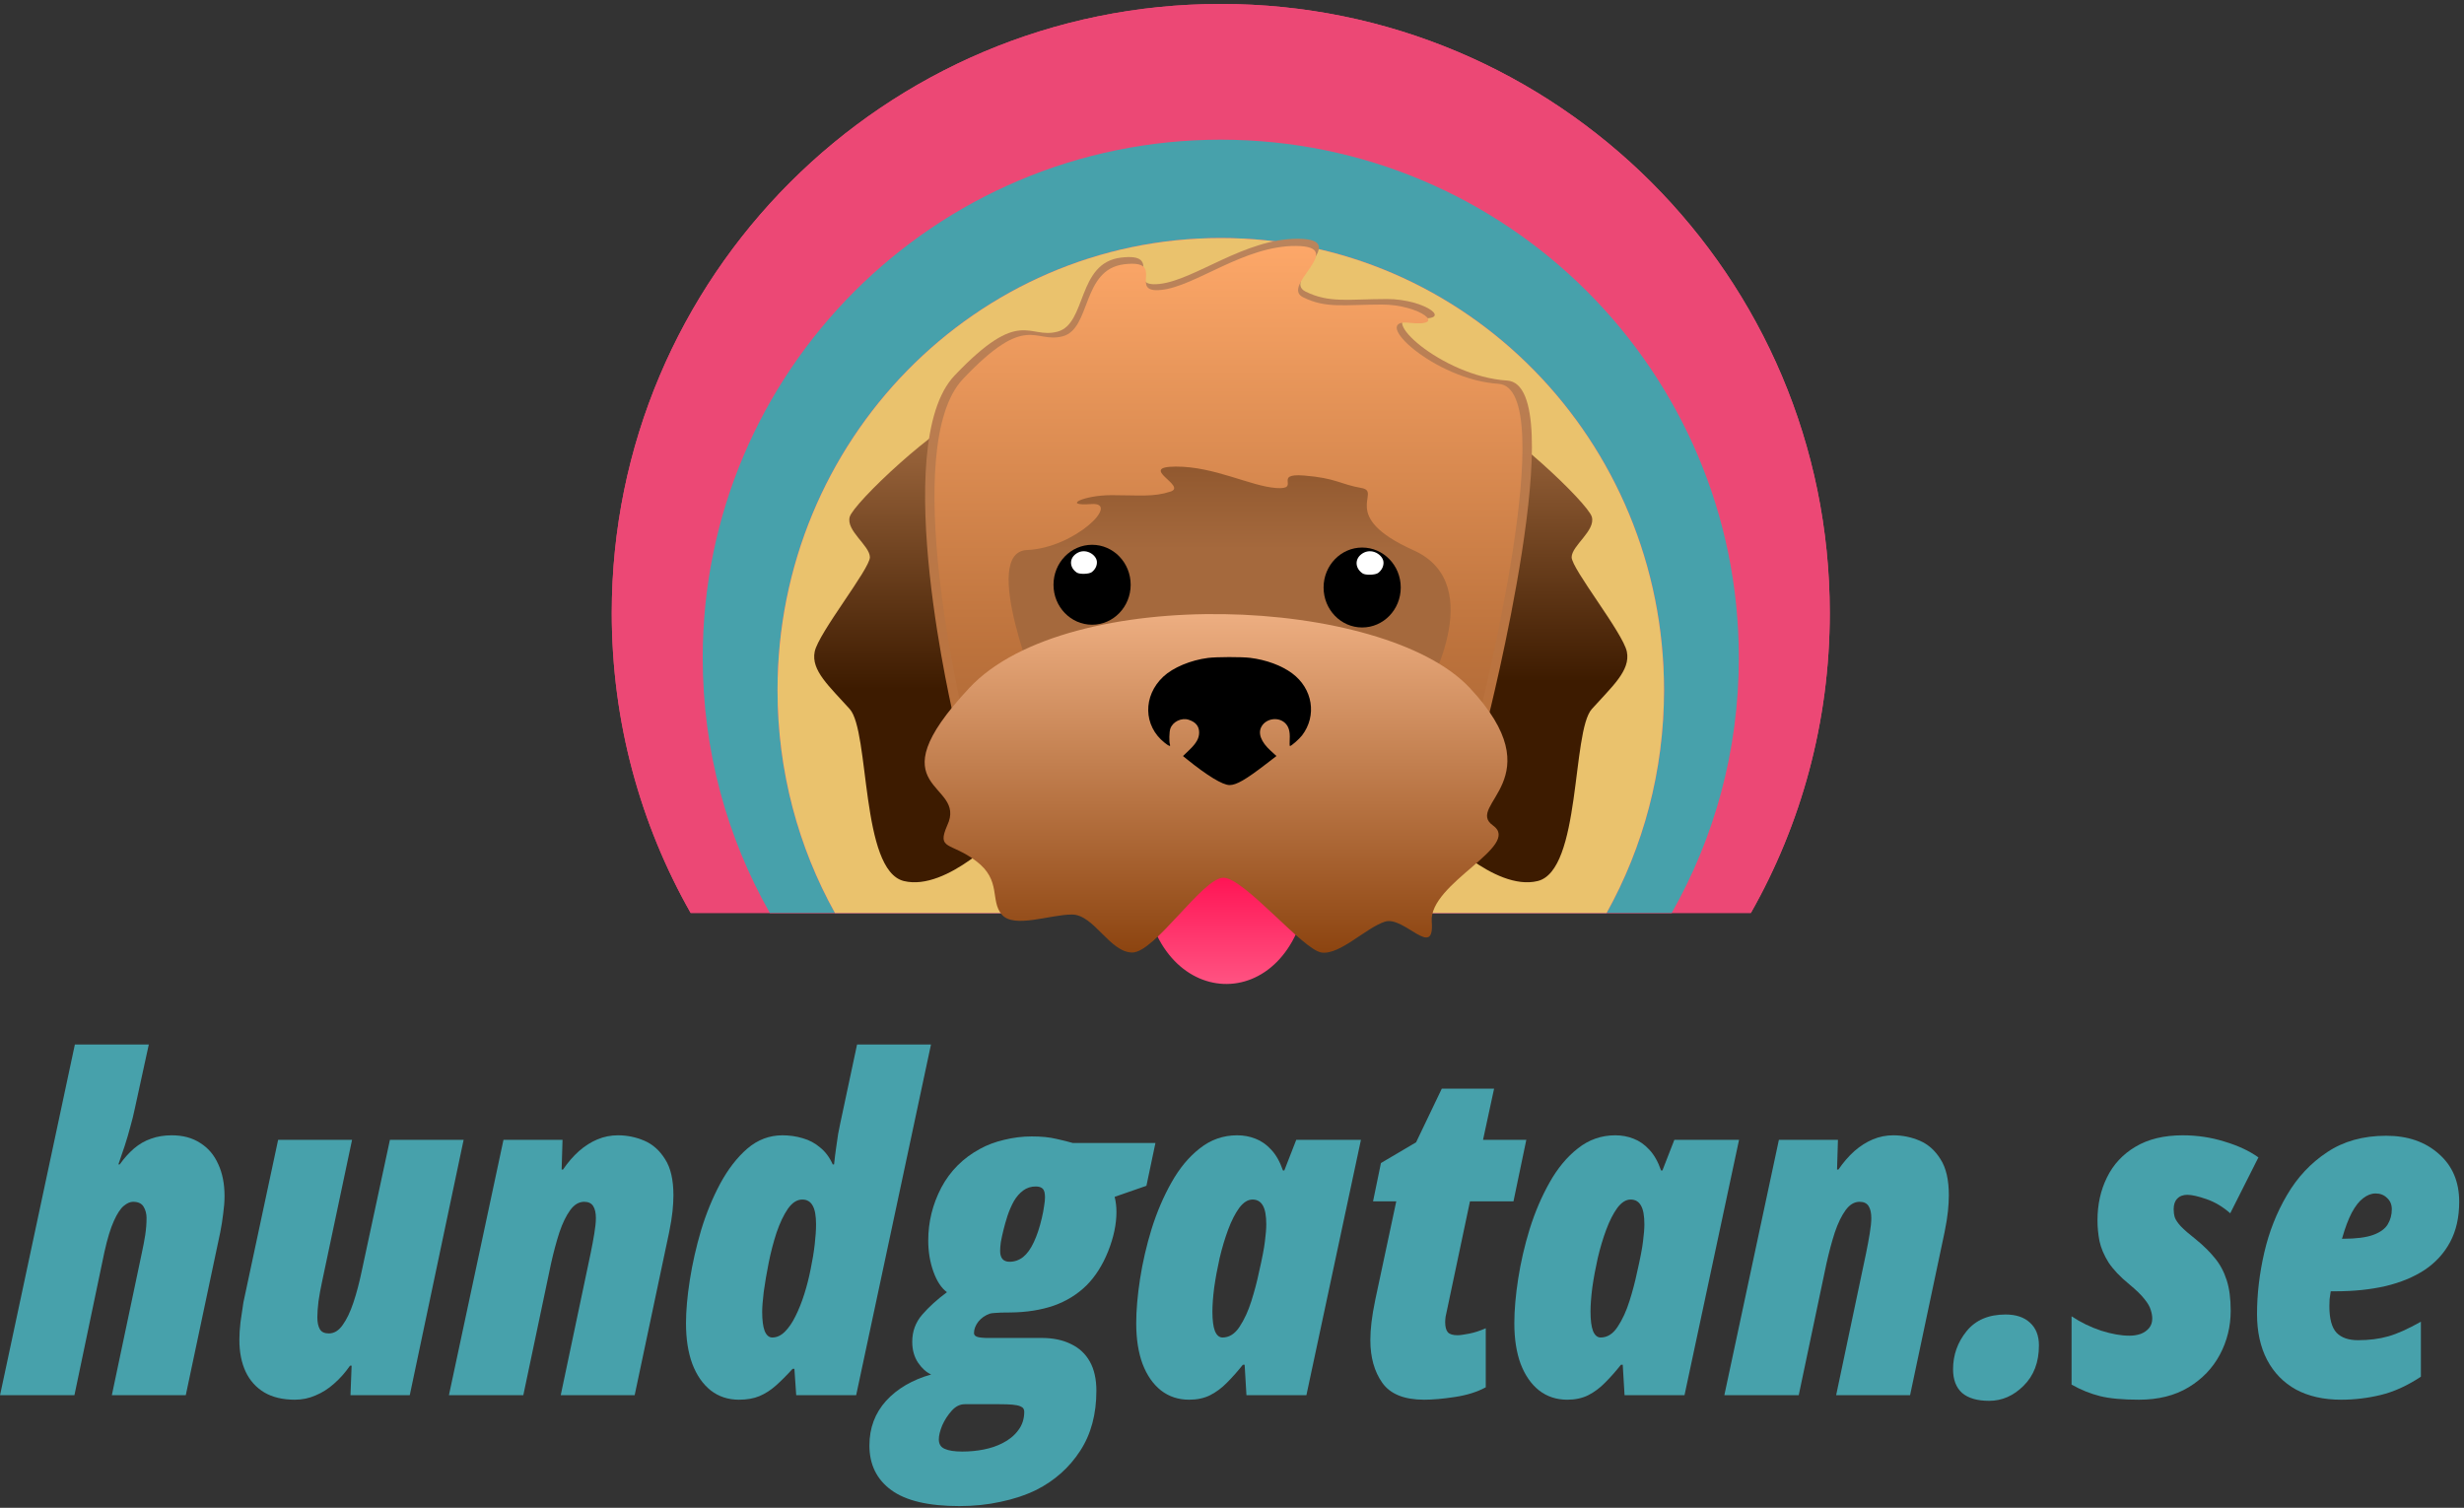 <svg width="487" height="298" viewBox="0 0 487 298" fill="none" xmlns="http://www.w3.org/2000/svg">
<rect x="0" y="0" width="487" height="298" fill="#333333" stroke="none"/>
<path d="M462.708 276.64C459.263 276.64 456.293 275.971 453.799 274.635C451.334 273.269 449.433 271.324 448.096 268.799C446.76 266.245 446.092 263.216 446.092 259.711C446.092 255.761 446.567 251.722 447.517 247.594C448.468 243.466 449.968 239.664 452.017 236.19C454.066 232.685 456.709 229.864 459.946 227.725C463.184 225.557 467.074 224.473 471.618 224.473C475.865 224.473 479.325 225.661 481.998 228.037C484.701 230.383 486.052 233.546 486.052 237.526C486.052 240.585 485.458 243.228 484.27 245.456C483.082 247.683 481.404 249.524 479.236 250.98C477.068 252.405 474.484 253.474 471.485 254.187C468.515 254.87 465.218 255.212 461.595 255.212H460.659C460.57 255.717 460.496 256.236 460.436 256.771C460.407 257.276 460.392 257.736 460.392 258.152C460.392 260.647 460.867 262.399 461.817 263.409C462.768 264.389 464.179 264.879 466.05 264.879C468.247 264.879 470.237 264.626 472.019 264.122C473.801 263.617 475.954 262.651 478.479 261.226V272.096C475.776 273.878 473.133 275.08 470.549 275.704C467.965 276.328 465.352 276.64 462.708 276.64ZM462.887 244.832H463.065C465.649 244.832 467.638 244.58 469.034 244.075C470.43 243.57 471.395 242.872 471.93 241.981C472.465 241.09 472.732 240.095 472.732 238.996C472.732 238.075 472.42 237.333 471.796 236.769C471.202 236.175 470.445 235.878 469.524 235.878C468.693 235.878 467.876 236.19 467.074 236.813C466.272 237.407 465.515 238.372 464.802 239.709C464.119 241.016 463.481 242.723 462.887 244.832Z" fill="#47A1AB"/>
<path d="M422.757 276.64C419.519 276.64 416.95 276.402 415.05 275.927C413.149 275.452 411.278 274.694 409.437 273.655V260.157C411.278 261.374 413.238 262.325 415.317 263.008C417.396 263.661 419.237 263.988 420.841 263.988C421.673 263.988 422.43 263.869 423.113 263.631C423.796 263.364 424.345 262.978 424.761 262.473C425.177 261.968 425.385 261.345 425.385 260.602C425.385 260.068 425.281 259.488 425.073 258.865C424.895 258.241 424.479 257.528 423.826 256.726C423.172 255.895 422.177 254.93 420.841 253.831C419.029 252.346 417.663 250.905 416.743 249.51C415.852 248.084 415.258 246.688 414.961 245.322C414.693 243.956 414.56 242.575 414.56 241.179C414.56 238.061 415.183 235.239 416.431 232.715C417.678 230.161 419.549 228.141 422.044 226.656C424.568 225.141 427.687 224.384 431.399 224.384C434.28 224.384 437.042 224.8 439.685 225.631C442.358 226.433 444.585 227.473 446.367 228.75L440.799 239.798C439.314 238.491 437.74 237.556 436.077 236.991C434.443 236.427 433.196 236.145 432.335 236.145C431.473 236.145 430.805 236.397 430.33 236.902C429.855 237.377 429.617 238.075 429.617 238.996C429.617 239.56 429.691 240.095 429.84 240.6C430.018 241.105 430.419 241.699 431.043 242.382C431.666 243.035 432.676 243.911 434.072 245.01C435.527 246.198 436.76 247.416 437.769 248.663C438.779 249.881 439.551 251.321 440.086 252.984C440.621 254.618 440.888 256.637 440.888 259.043C440.888 262.161 440.175 265.057 438.75 267.73C437.324 270.403 435.26 272.556 432.557 274.19C429.855 275.823 426.588 276.64 422.757 276.64Z" fill="#47A1AB"/>
<path d="M393.142 276.862C390.796 276.862 389.014 276.343 387.797 275.303C386.609 274.234 386.015 272.675 386.015 270.626C386.015 267.804 386.906 265.295 388.688 263.097C390.47 260.899 393.038 259.8 396.394 259.8C398.444 259.8 400.047 260.335 401.206 261.404C402.394 262.473 402.988 263.973 402.988 265.903C402.988 269.23 401.978 271.888 399.958 273.878C397.969 275.868 395.697 276.862 393.142 276.862Z" fill="#47A1AB"/>
<path d="M340.811 275.749L351.591 225.275H363.263L363.085 231.156H363.352C364.332 229.73 365.387 228.512 366.515 227.503C367.673 226.493 368.891 225.721 370.168 225.186C371.445 224.651 372.796 224.384 374.222 224.384C376.034 224.384 377.771 224.741 379.434 225.453C381.097 226.166 382.464 227.384 383.533 229.106C384.632 230.799 385.181 233.175 385.181 236.234C385.181 237.155 385.122 238.209 385.003 239.397C384.884 240.555 384.661 241.936 384.335 243.54L377.519 275.749H362.907L368.832 247.639C369.099 246.332 369.337 245.055 369.544 243.807C369.752 242.56 369.856 241.535 369.856 240.733C369.856 239.724 369.678 238.937 369.322 238.372C368.965 237.808 368.371 237.526 367.54 237.526C366.5 237.526 365.58 238.075 364.778 239.174C363.976 240.273 363.263 241.743 362.639 243.585C362.045 245.426 361.496 247.475 360.991 249.732L355.512 275.749H340.811Z" fill="#47A1AB"/>
<path d="M309.771 276.64C307.632 276.64 305.776 276.031 304.202 274.813C302.628 273.566 301.41 271.814 300.549 269.556C299.718 267.299 299.302 264.626 299.302 261.538C299.302 258.954 299.554 256.029 300.059 252.762C300.564 249.495 301.321 246.213 302.331 242.916C303.371 239.59 304.677 236.531 306.251 233.739C307.825 230.918 309.696 228.661 311.864 226.968C314.033 225.245 316.498 224.384 319.26 224.384C320.537 224.384 321.739 224.607 322.868 225.052C324.026 225.498 325.066 226.225 325.986 227.235C326.937 228.245 327.709 229.611 328.303 231.334H328.57L330.931 225.275H343.717L332.936 275.749H321.086L320.73 269.735H320.373C319.334 271.041 318.294 272.215 317.255 273.254C316.245 274.293 315.131 275.125 313.914 275.749C312.726 276.343 311.345 276.64 309.771 276.64ZM316.364 264.344C317.671 264.344 318.784 263.646 319.705 262.25C320.655 260.825 321.442 259.117 322.066 257.127C322.69 255.138 323.18 253.281 323.536 251.559C324.19 248.737 324.591 246.658 324.739 245.322C324.917 243.956 325.006 242.842 325.006 241.981C325.006 240.288 324.784 239.055 324.338 238.283C323.893 237.481 323.21 237.08 322.289 237.08C321.368 237.08 320.492 237.63 319.66 238.729C318.859 239.828 318.131 241.253 317.478 243.005C316.824 244.758 316.26 246.644 315.785 248.663C315.339 250.653 314.983 252.583 314.716 254.454C314.478 256.326 314.359 257.914 314.359 259.221C314.359 260.914 314.523 262.191 314.849 263.052C315.206 263.914 315.711 264.344 316.364 264.344Z" fill="#47A1AB"/>
<path d="M281.491 276.64C277.541 276.64 274.779 275.526 273.205 273.299C271.631 271.071 270.844 268.265 270.844 264.879C270.844 263.78 270.918 262.607 271.066 261.36C271.215 260.082 271.467 258.583 271.824 256.86L275.967 237.437H271.378L272.938 229.864L279.887 225.765L284.966 215.163H295.301L293.118 225.275H301.671L299.132 237.437H290.534L285.99 258.954C285.901 259.37 285.812 259.785 285.723 260.201C285.664 260.617 285.634 260.988 285.634 261.315C285.634 262.236 285.812 262.904 286.168 263.32C286.525 263.706 287.163 263.899 288.084 263.899C288.53 263.899 289.287 263.795 290.356 263.587C291.425 263.379 292.524 263.023 293.653 262.518V274.19C291.96 275.11 289.925 275.749 287.549 276.105C285.203 276.461 283.184 276.64 281.491 276.64Z" fill="#47A1AB"/>
<path d="M235.039 276.64C232.901 276.64 231.045 276.031 229.471 274.813C227.897 273.566 226.679 271.814 225.818 269.556C224.986 267.299 224.57 264.626 224.57 261.538C224.57 258.954 224.823 256.029 225.328 252.762C225.833 249.495 226.59 246.213 227.6 242.916C228.639 239.59 229.946 236.531 231.52 233.739C233.094 230.918 234.965 228.661 237.133 226.968C239.301 225.245 241.766 224.384 244.528 224.384C245.805 224.384 247.008 224.607 248.137 225.052C249.295 225.498 250.334 226.225 251.255 227.235C252.205 228.245 252.977 229.611 253.571 231.334H253.839L256.2 225.275H268.985L258.205 275.749H246.355L245.998 269.735H245.642C244.602 271.041 243.563 272.215 242.523 273.254C241.514 274.293 240.4 275.125 239.182 275.749C237.994 276.343 236.613 276.64 235.039 276.64ZM241.632 264.344C242.939 264.344 244.053 263.646 244.974 262.25C245.924 260.825 246.711 259.117 247.335 257.127C247.958 255.138 248.448 253.281 248.805 251.559C249.458 248.737 249.859 246.658 250.008 245.322C250.186 243.956 250.275 242.842 250.275 241.981C250.275 240.288 250.052 239.055 249.607 238.283C249.161 237.481 248.478 237.08 247.557 237.08C246.637 237.08 245.761 237.63 244.929 238.729C244.127 239.828 243.4 241.253 242.746 243.005C242.093 244.758 241.528 246.644 241.053 248.663C240.608 250.653 240.251 252.583 239.984 254.454C239.747 256.326 239.628 257.914 239.628 259.221C239.628 260.914 239.791 262.191 240.118 263.052C240.474 263.914 240.979 264.344 241.632 264.344Z" fill="#47A1AB"/>
<path d="M189.611 297.667C183.523 297.667 179.038 296.612 176.157 294.504C173.276 292.395 171.836 289.455 171.836 285.683C171.836 282.238 172.935 279.298 175.133 276.862C177.33 274.457 180.3 272.719 184.042 271.65C183.092 271.234 182.231 270.462 181.458 269.334C180.686 268.175 180.3 266.794 180.3 265.191C180.3 263.141 180.954 261.36 182.26 259.845C183.567 258.33 185.201 256.845 187.161 255.39C186.062 254.588 185.171 253.237 184.488 251.336C183.805 249.435 183.463 247.386 183.463 245.188C183.463 241.506 184.324 238.016 186.047 234.719C187.799 231.423 190.353 228.869 193.709 227.057C195.105 226.285 196.694 225.691 198.476 225.275C200.288 224.83 202.099 224.607 203.911 224.607C205.841 224.607 207.475 224.77 208.811 225.097C210.148 225.394 211.217 225.661 212.019 225.899H228.368L226.586 234.363L220.305 236.546C220.424 237.021 220.513 237.511 220.572 238.016C220.632 238.491 220.661 238.996 220.661 239.531C220.661 241.966 220.112 244.565 219.013 247.327C217.914 250.059 216.489 252.301 214.736 254.054C212.925 255.835 210.757 257.172 208.232 258.063C205.708 258.924 202.857 259.37 199.679 259.399C198.253 259.399 197.273 259.429 196.739 259.488C196.204 259.518 195.848 259.563 195.669 259.622C194.719 259.949 193.947 260.483 193.353 261.226C192.789 261.968 192.507 262.711 192.507 263.453C192.507 263.899 192.818 264.181 193.442 264.3C193.769 264.359 194.214 264.404 194.778 264.433C195.343 264.433 196.026 264.433 196.828 264.433H205.827C208.113 264.433 210.059 264.834 211.662 265.636C213.296 266.408 214.543 267.567 215.405 269.111C216.266 270.655 216.696 272.571 216.696 274.858C216.696 279.521 215.627 283.485 213.489 286.752C211.351 290.049 208.47 292.618 204.846 294.459C202.708 295.499 200.347 296.286 197.763 296.82C195.209 297.385 192.492 297.667 189.611 297.667ZM190.19 286.886C191.675 286.886 193.086 286.752 194.422 286.485C195.788 286.218 197.021 285.802 198.12 285.238C199.426 284.584 200.466 283.738 201.238 282.698C202.04 281.659 202.441 280.426 202.441 279.001C202.441 278.763 202.381 278.555 202.263 278.377C202.144 278.199 201.936 278.05 201.639 277.932C201.283 277.783 200.778 277.679 200.124 277.62C199.471 277.56 198.61 277.531 197.541 277.531H190.68C189.73 277.531 188.868 277.961 188.096 278.823C187.324 279.684 186.7 280.649 186.225 281.718C185.78 282.817 185.557 283.738 185.557 284.48C185.557 285.401 185.943 286.025 186.715 286.351C187.487 286.708 188.646 286.886 190.19 286.886ZM199.545 249.376C200.525 249.376 201.416 249.064 202.218 248.44C203.02 247.787 203.718 246.822 204.312 245.545C204.936 244.238 205.47 242.634 205.916 240.733C206.124 239.843 206.272 239.055 206.361 238.372C206.48 237.689 206.539 237.11 206.539 236.635C206.539 235.803 206.391 235.239 206.094 234.942C205.797 234.645 205.337 234.497 204.713 234.497C203.762 234.497 202.931 234.764 202.218 235.299C201.505 235.833 200.897 236.531 200.392 237.392C199.916 238.254 199.501 239.204 199.144 240.243C198.818 241.253 198.535 242.248 198.298 243.228C198.09 244.089 197.927 244.847 197.808 245.5C197.719 246.154 197.674 246.733 197.674 247.238C197.674 248.663 198.298 249.376 199.545 249.376Z" fill="#47A1AB"/>
<path d="M146.053 276.64C143.915 276.64 142.058 276.031 140.484 274.813C138.91 273.566 137.693 271.814 136.831 269.556C136 267.299 135.584 264.626 135.584 261.538C135.584 259.073 135.836 256.222 136.341 252.984C136.846 249.747 137.589 246.465 138.569 243.139C139.579 239.813 140.841 236.739 142.355 233.918C143.9 231.066 145.682 228.765 147.701 227.013C149.75 225.26 152.067 224.384 154.651 224.384C156.047 224.384 157.383 224.577 158.66 224.963C159.937 225.32 161.081 225.928 162.09 226.79C163.13 227.621 163.961 228.735 164.585 230.131H164.852C164.971 228.973 165.105 227.889 165.253 226.879C165.402 225.839 165.536 224.919 165.654 224.117C165.803 223.285 165.936 222.617 166.055 222.112L169.396 206.431H184.008L169.218 275.749H157.368L157.012 270.537H156.655C155.468 271.843 154.354 272.957 153.314 273.878C152.305 274.769 151.235 275.452 150.107 275.927C148.978 276.402 147.627 276.64 146.053 276.64ZM152.646 264.344C153.537 264.344 154.369 263.958 155.141 263.186C155.913 262.414 156.611 261.389 157.235 260.112C157.888 258.805 158.467 257.35 158.972 255.746C159.477 254.143 159.893 252.509 160.219 250.846C160.576 249.153 160.843 247.535 161.021 245.99C161.199 244.446 161.289 243.109 161.289 241.981C161.289 240.288 161.066 239.055 160.62 238.283C160.175 237.481 159.492 237.08 158.571 237.08C157.532 237.08 156.581 237.689 155.72 238.907C154.888 240.125 154.146 241.684 153.493 243.585C152.869 245.485 152.349 247.475 151.933 249.554C151.518 251.633 151.191 253.549 150.953 255.301C150.745 257.053 150.641 258.36 150.641 259.221C150.641 260.914 150.805 262.191 151.131 263.052C151.488 263.914 151.993 264.344 152.646 264.344Z" fill="#47A1AB"/>
<path d="M88.73 275.749L99.51 225.275H111.182L111.004 231.156H111.271C112.251 229.73 113.305 228.512 114.434 227.503C115.592 226.493 116.81 225.721 118.087 225.186C119.364 224.651 120.715 224.384 122.141 224.384C123.953 224.384 125.69 224.741 127.353 225.453C129.016 226.166 130.382 227.384 131.452 229.106C132.551 230.799 133.1 233.175 133.1 236.234C133.1 237.155 133.041 238.209 132.922 239.397C132.803 240.555 132.58 241.936 132.254 243.54L125.438 275.749H110.826L116.751 247.639C117.018 246.332 117.255 245.055 117.463 243.807C117.671 242.56 117.775 241.535 117.775 240.733C117.775 239.724 117.597 238.937 117.241 238.372C116.884 237.808 116.29 237.526 115.459 237.526C114.419 237.526 113.499 238.075 112.697 239.174C111.895 240.273 111.182 241.743 110.558 243.585C109.964 245.426 109.415 247.475 108.91 249.732L103.431 275.749H88.73Z" fill="#47A1AB"/>
<path d="M58.269 276.64C55.893 276.64 53.888 276.165 52.255 275.214C50.621 274.234 49.389 272.868 48.557 271.116C47.725 269.334 47.31 267.225 47.31 264.79C47.31 263.75 47.384 262.592 47.532 261.315C47.711 260.038 47.904 258.731 48.111 257.395L54.972 225.275H69.584L63.659 253.296C63.362 254.662 63.124 255.969 62.946 257.216C62.798 258.464 62.723 259.503 62.723 260.335C62.723 261.345 62.887 262.132 63.213 262.696C63.54 263.26 64.134 263.542 64.995 263.542C66.035 263.542 66.941 262.993 67.713 261.894C68.515 260.795 69.228 259.31 69.851 257.439C70.475 255.568 71.024 253.489 71.499 251.202L77.068 225.275H91.635L80.988 275.749H69.272L69.495 269.913H69.183C68.233 271.279 67.178 272.467 66.02 273.477C64.891 274.487 63.674 275.259 62.367 275.793C61.09 276.358 59.724 276.64 58.269 276.64Z" fill="#47A1AB"/>
<path d="M0.01 275.749L14.8 206.431H29.412L26.65 219.083C26.412 220.241 26.115 221.444 25.759 222.691C25.432 223.939 25.061 225.201 24.645 226.478C24.229 227.725 23.814 228.943 23.398 230.131H23.665C24.556 228.884 25.506 227.829 26.516 226.968C27.526 226.107 28.64 225.468 29.857 225.052C31.075 224.607 32.441 224.384 33.956 224.384C36.154 224.384 38.025 224.889 39.569 225.899C41.143 226.879 42.331 228.275 43.133 230.086C43.964 231.868 44.38 233.977 44.38 236.412C44.38 237.452 44.291 238.61 44.113 239.887C43.964 241.134 43.771 242.352 43.534 243.54L36.718 275.749H22.106L28.031 247.639C28.298 246.421 28.521 245.248 28.699 244.119C28.877 242.961 28.966 241.832 28.966 240.733C28.966 239.902 28.773 239.159 28.387 238.506C28.001 237.853 27.303 237.526 26.294 237.526C25.729 237.526 25.12 237.793 24.467 238.328C23.814 238.862 23.16 239.857 22.507 241.313C21.854 242.738 21.23 244.787 20.636 247.46L14.711 275.749H0.01Z" fill="#47A1AB"/>
<path d="M361.646 121.147C361.646 142.704 355.979 162.938 346.053 180.439H136.505C126.579 162.938 120.912 142.704 120.912 121.147C120.912 54.67 174.802 0.781 241.279 0.781C307.756 0.781 361.646 54.67 361.646 121.147Z" fill="#EC4875"/>
<path d="M361.646 121.147C361.646 142.704 355.979 162.938 346.053 180.439H136.505C126.579 162.938 120.912 142.704 120.912 121.147C120.912 54.67 174.802 0.781 241.279 0.781C307.756 0.781 361.646 54.67 361.646 121.147Z" fill="#EC4875"/>
<path d="M343.671 130.001C343.671 148.339 338.85 165.552 330.407 180.439H152.151C143.707 165.552 138.887 148.339 138.887 130.001C138.887 73.452 184.729 27.609 241.279 27.609C297.828 27.609 343.671 73.452 343.671 130.001Z" fill="#EC4875"/>
<path d="M343.671 130.001C343.671 148.339 338.85 165.552 330.407 180.439H152.151C143.707 165.552 138.887 148.339 138.887 130.001C138.887 73.452 184.729 27.609 241.279 27.609C297.828 27.609 343.671 73.452 343.671 130.001Z" fill="#47A1AB"/>
<path d="M328.887 136.415C328.887 152.421 324.763 167.445 317.539 180.439H165.025C157.801 167.445 153.677 152.421 153.677 136.415C153.677 87.057 192.899 47.044 241.282 47.044C289.665 47.044 328.887 87.057 328.887 136.415Z" fill="#EC4875"/>
<path d="M328.887 136.415C328.887 152.421 324.763 167.445 317.539 180.439H165.025C157.801 167.445 153.677 152.421 153.677 136.415C153.677 87.057 192.899 47.044 241.282 47.044C289.665 47.044 328.887 87.057 328.887 136.415Z" fill="url(#paint0_radial_325_614)"/>
<path d="M258.532 176.101C255.195 201.359 228.189 200.255 226.045 174.759C223.901 149.262 230.137 159.141 238.279 157.038L238.413 157.004C248.906 154.294 261.854 150.95 258.532 176.101Z" fill="url(#paint1_linear_325_614)"/>
<path d="M314.619 102.153C313.846 99.415 296.995 83.456 290.488 81.588C283.982 79.72 283.912 90.871 283.912 90.871L283.982 164.057C283.982 164.057 295.327 176.233 303.917 174.129C312.506 172.025 310.631 144.581 314.619 140.134C318.607 135.688 322.3 132.523 321.543 128.803C320.787 125.083 310.619 112.427 310.631 110.127C310.644 107.827 315.392 104.89 314.619 102.153Z" fill="url(#paint2_linear_325_614)"/>
<path d="M167.944 102.153C168.717 99.415 185.569 83.456 192.075 81.588C198.582 79.72 198.651 90.871 198.651 90.871L198.582 164.057C198.582 164.057 187.236 176.233 178.647 174.129C170.057 172.025 171.932 144.581 167.944 140.134C163.957 135.688 160.263 132.523 161.02 128.803C161.777 125.083 171.945 112.427 171.932 110.127C171.919 107.827 167.172 104.89 167.944 102.153Z" fill="url(#paint3_linear_325_614)"/>
<path d="M188.655 74.234C175.575 87.996 188.655 142.46 188.655 142.46H293.994C293.994 142.46 310.852 76.031 297.866 75.212C284.881 74.392 271.42 61.885 279.639 62.807C287.858 63.729 281.819 59.091 274.11 59.1C266.4 59.109 262.705 59.946 258.013 57.611C253.321 55.276 267.165 47.272 256.592 47.191C246.02 47.111 236.14 55.375 229.133 56.123C222.127 56.87 230.291 49.869 221.558 50.913C212.825 51.956 214.828 63.998 209.012 65.55C203.196 67.103 201.736 60.471 188.655 74.234Z" fill="url(#paint4_linear_325_614)"/>
<path d="M190.329 74.904C177.655 88.283 190.329 141.233 190.329 141.233H292.398C292.398 141.233 308.733 76.651 296.15 75.854C283.568 75.058 270.525 62.898 278.489 63.794C286.453 64.691 280.601 60.182 273.131 60.191C265.66 60.2 262.08 61.014 257.534 58.744C252.987 56.474 266.402 48.692 256.158 48.613C245.913 48.535 236.34 56.57 229.551 57.297C222.762 58.023 230.673 51.217 222.211 52.231C213.749 53.246 215.689 64.953 210.054 66.462C204.419 67.971 203.004 61.524 190.329 74.904Z" fill="url(#paint5_linear_325_614)"/>
<path d="M279.391 108.763C294.509 115.545 281.519 137.399 281.519 137.399H205.31C205.31 137.399 193.606 109.094 203.001 108.705C212.396 108.317 221.642 99.187 215.695 99.624C209.749 100.061 214.118 97.862 219.696 97.866C225.273 97.871 227.947 98.268 231.341 97.16C234.736 96.053 224.72 92.257 232.369 92.219C240.018 92.18 247.166 96.1 252.235 96.454C257.304 96.809 251.397 93.489 257.715 93.984C264.033 94.478 264.892 95.718 269.1 96.454C273.308 97.191 264.272 101.98 279.391 108.763Z" fill="url(#paint6_linear_325_614)"/>
<path d="M290.465 135.93C273.475 117.82 211.016 115.248 191.613 135.93C172.21 156.611 191.356 154.367 187.211 163.15C185.085 168.048 187.871 166.37 192.935 170.19C197.998 174.01 195.62 177.938 197.998 180.75C200.377 183.561 207.529 180.75 211.868 180.75C216.208 180.75 219.298 188.181 223.757 188.259C228.215 188.337 237.721 173.45 241.809 173.475C245.897 173.501 257.531 187.735 261.183 188.259C264.834 188.782 269.965 183.365 273.732 182.158C277.499 180.95 283.58 189.758 282.978 182.158C282.377 174.557 300.852 167.222 295.087 163.15C289.321 159.079 307.455 154.039 290.465 135.93Z" fill="url(#paint7_linear_325_614)"/>
<ellipse cx="215.846" cy="115.572" rx="7.626" ry="7.899" fill="black"/>
<ellipse cx="269.227" cy="116.116" rx="7.626" ry="7.899" fill="black"/>
<path d="M216.79 110.938C216.708 110.177 215.983 109.403 215.061 109.092C214.189 108.798 213.295 108.957 212.559 109.537C211.29 110.537 211.419 112.217 212.836 113.17C213.38 113.535 215.253 113.478 215.78 113.08C216.497 112.538 216.876 111.734 216.79 110.938Z" fill="white"/>
<path d="M273.433 111.017C273.347 110.225 272.594 109.421 271.636 109.098C270.73 108.792 269.801 108.958 269.036 109.561C267.717 110.6 267.851 112.345 269.324 113.336C269.889 113.716 271.835 113.656 272.383 113.242C273.128 112.679 273.522 111.843 273.433 111.017Z" fill="white"/>
<path d="M229.929 133.729C231.853 131.926 235.333 130.471 238.768 130.033C240.438 129.82 245.39 129.81 247.067 130.015C250.266 130.408 253.29 131.522 255.39 133.08C259.465 136.105 260.321 141.449 257.355 145.337C256.795 146.071 255.227 147.449 254.952 147.449C254.883 147.449 254.862 146.844 254.905 146.104C254.994 144.552 254.712 143.576 253.972 142.886C252.634 141.636 250.274 141.985 249.35 143.569C248.575 144.897 249.215 146.617 251.137 148.373L252.286 149.423L250.219 151.011C246.192 154.107 244.367 155.158 243.019 155.161C241.663 155.164 238.619 153.316 234.531 150.01L233.813 149.429L235.069 148.22C236.452 146.889 236.999 145.923 237.005 144.799C237.011 143.535 236.343 142.711 234.943 142.256C233.506 141.79 231.762 142.644 231.302 144.039C231.093 144.672 231.047 146.545 231.226 147.109C231.385 147.611 231.104 147.526 230.179 146.794C225.96 143.457 225.847 137.552 229.929 133.729Z" fill="black"/>
<defs>
<radialGradient id="paint0_radial_325_614" cx="0" cy="0" r="1" gradientUnits="userSpaceOnUse" gradientTransform="translate(241.282 113.742) rotate(90) scale(66.698 87.605)">
<stop stop-color="white"/>
<stop offset="0.59" stop-color="#EAC26D"/>
</radialGradient>
<linearGradient id="paint1_linear_325_614" x1="242.341" y1="155.16" x2="242.341" y2="194.474" gradientUnits="userSpaceOnUse">
<stop offset="0.288" stop-color="#FF0046"/>
<stop offset="1" stop-color="#FF5382"/>
</linearGradient>
<linearGradient id="paint2_linear_325_614" x1="295.216" y1="43.862" x2="295.216" y2="223.027" gradientUnits="userSpaceOnUse">
<stop stop-color="#E8A26D"/>
<stop offset="0.507" stop-color="#3D1B00"/>
</linearGradient>
<linearGradient id="paint3_linear_325_614" x1="187.348" y1="46.805" x2="187.348" y2="223.027" gradientUnits="userSpaceOnUse">
<stop stop-color="#E8A26D"/>
<stop offset="0.507" stop-color="#3D1B00"/>
</linearGradient>
<linearGradient id="paint4_linear_325_614" x1="242.811" y1="47.191" x2="242.811" y2="142.46" gradientUnits="userSpaceOnUse">
<stop stop-color="#BA845C"/>
<stop offset="1" stop-color="#BA713C"/>
</linearGradient>
<linearGradient id="paint5_linear_325_614" x1="242.804" y1="45.717" x2="242.804" y2="295.007" gradientUnits="userSpaceOnUse">
<stop stop-color="#FFA96A"/>
<stop offset="0.333" stop-color="#BC723C"/>
<stop offset="0.667" stop-color="#814B25"/>
<stop offset="1" stop-color="#2F1B0C"/>
</linearGradient>
<linearGradient id="paint6_linear_325_614" x1="243.03" y1="56.719" x2="243.03" y2="108.508" gradientUnits="userSpaceOnUse">
<stop stop-color="#653410"/>
<stop offset="1" stop-color="#A5693D"/>
</linearGradient>
<linearGradient id="paint7_linear_325_614" x1="240.344" y1="121.367" x2="240.344" y2="188.294" gradientUnits="userSpaceOnUse">
<stop stop-color="#EDAE81"/>
<stop offset="1" stop-color="#8C4410"/>
</linearGradient>
</defs>
</svg>
